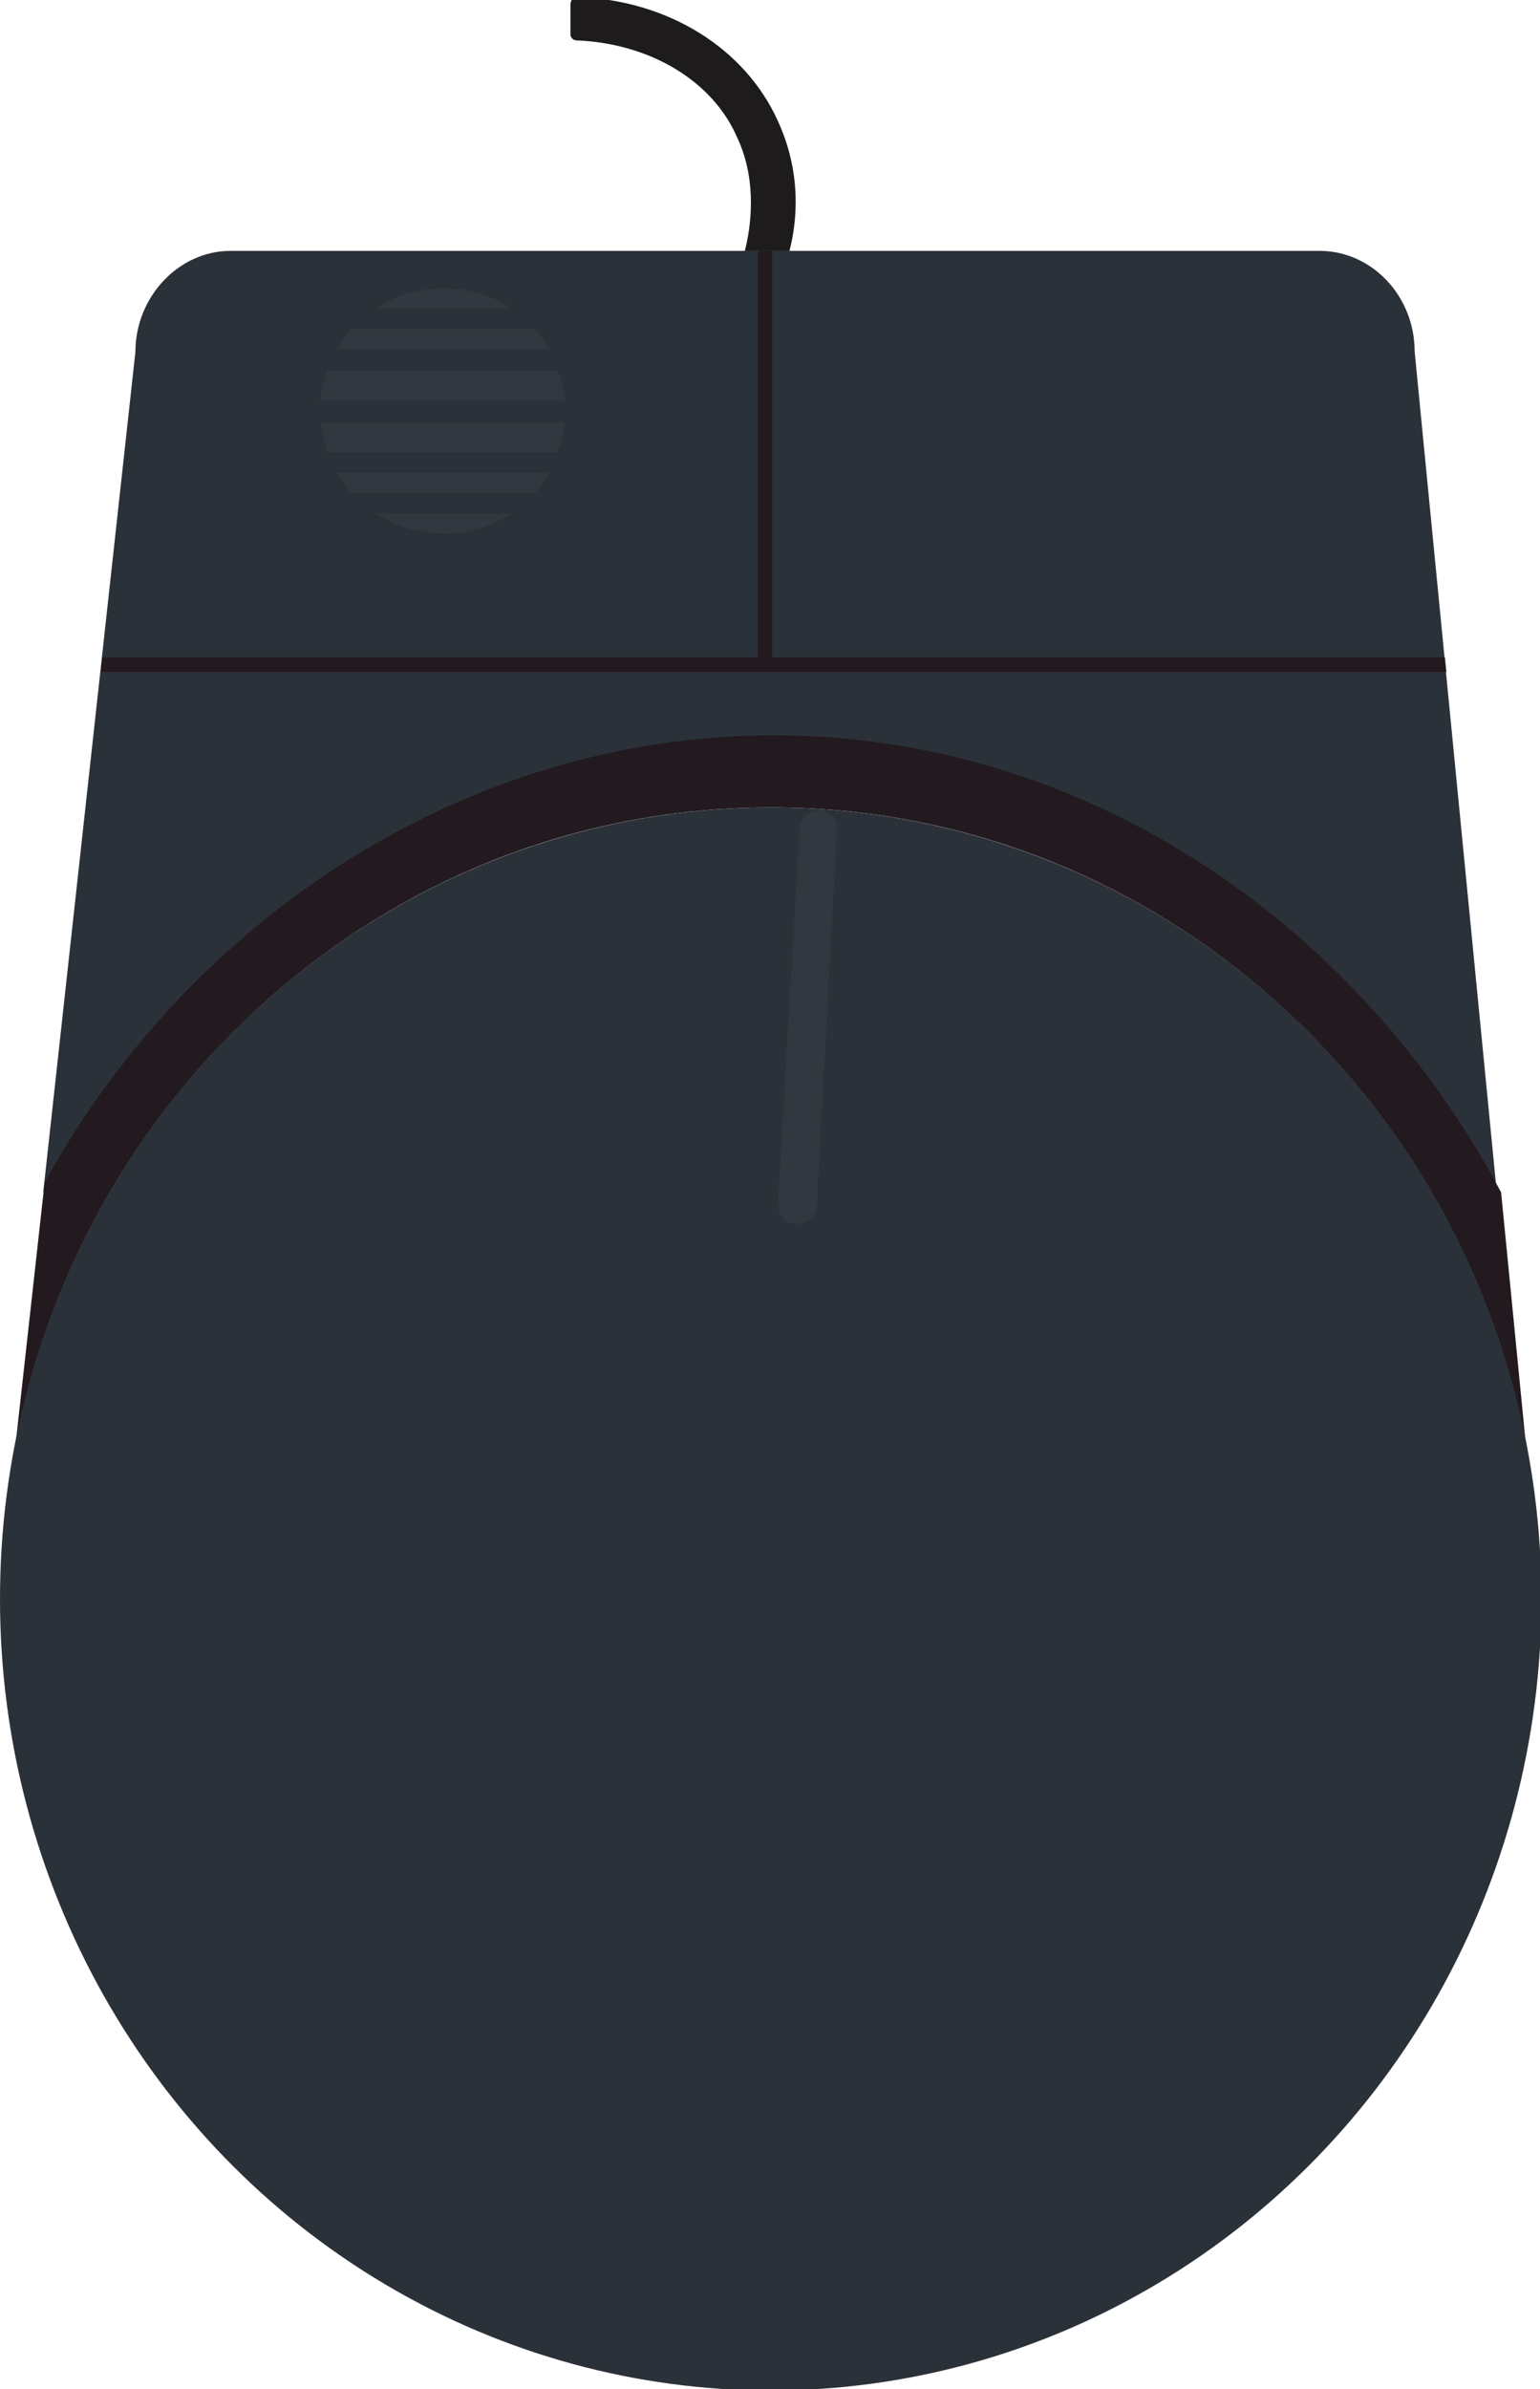 <?xml version="1.0" encoding="utf-8"?>
<!-- Generator: Adobe Illustrator 22.0.0, SVG Export Plug-In . SVG Version: 6.00 Build 0)  -->
<svg version="1.1" baseProfile="tiny" id="Capa_1" xmlns="http://www.w3.org/2000/svg" xmlns:xlink="http://www.w3.org/1999/xlink"
	 x="0px" y="0px" viewBox="0 0 106.9 165.7" xml:space="preserve">
<g>
	<path fill="#2B3138" d="M103.9,82.7l-5.7-58.3c0-3.9-3-7-6.6-7H16c-3.6,0-6.6,3.2-6.6,7c0,0-6.4,58.3-6.4,58.3
		c9.9-18,28.6-31,50.2-31C75.1,51.7,94.1,64.3,103.9,82.7z"/>
	<path fill="#221A1F" d="M3.1,82c9.9-18,29-31,50.6-31c21.9,0,40.7,13.3,50.5,31.7c0,0,1.7,17.3,1.7,17.3C101,74.9,79.4,56,53.5,56
		C27.6,56,6,74.9,1.1,100C1.1,100,3.1,82,3.1,82z"/>
	<ellipse fill="#2B3138" cx="53.5" cy="110.9" rx="53.5" ry="54.9"/>
	<g>
		<g>
			<path fill="#31383F" d="M26.1,35.6c1.3,0.9,3,1.4,4.7,1.4c1.7,0,3.4-0.5,4.7-1.4C35.5,35.6,26.1,35.6,26.1,35.6z"/>
			<path fill="#31383F" d="M24.4,34.2h12.7c0.4-0.4,0.7-0.9,1-1.4H23.4C23.7,33.3,24,33.8,24.4,34.2z"/>
			<path fill="#31383F" d="M22.7,31.4h16c0.2-0.5,0.3-0.9,0.4-1.4c0-0.2,0.1-0.5,0.1-0.7c0,0-16.9,0-16.9,0c0,0.2,0,0.5,0.1,0.7
				C22.5,30.4,22.6,30.9,22.7,31.4"/>
			<path fill="#31383F" d="M39.2,27.8c0-0.2,0-0.5-0.1-0.7c-0.1-0.5-0.2-1-0.4-1.4c0,0-16,0-16,0c-0.2,0.5-0.3,0.9-0.4,1.4
				c0,0.2-0.1,0.5-0.1,0.7L39.2,27.8"/>
			<path fill="#31383F" d="M24.4,22.8h12.7c0.4,0.4,0.7,0.9,1,1.4c0,0-14.7,0-14.7,0C23.7,23.8,24,23.3,24.4,22.8z"/>
			<path fill="#31383F" d="M35.5,21.4c-1.3-0.9-3-1.4-4.7-1.4c-1.7,0-3.4,0.5-4.7,1.4C26.1,21.4,35.5,21.4,35.5,21.4z"/>
		</g>
		<g>
			<polygon fill="#221A1F" points="100.4,46.6 7,46.6 7.1,45.6 52.6,45.6 52.6,17.4 53.6,17.4 53.6,45.6 100.3,45.6 			"/>
		</g>
		<path fill="#31383F" d="M56.9,56.2L56.9,56.2c-0.7,0-1.4,0.5-1.4,1.3L54,83.5c0,0.7,0.5,1.4,1.3,1.4h0c0.7,0,1.4-0.5,1.4-1.3
			l1.4-26.1C58.2,56.9,57.6,56.2,56.9,56.2z"/>
	</g>
	<g>
		<path fill="#1E1B1D" d="M54.8,17.4h-3.1c0.4-1.5,0.9-4.8-0.5-7.8C49.5,5.6,45.1,3,40,2.8c-0.2,0-0.4-0.2-0.4-0.4l0-2.1
			c0-0.3,0.2-0.5,0.5-0.5C46.3,0,51.7,3.3,54,8.4C55.7,12.1,55.3,15.5,54.8,17.4z"/>
	</g>
</g>
</svg>
